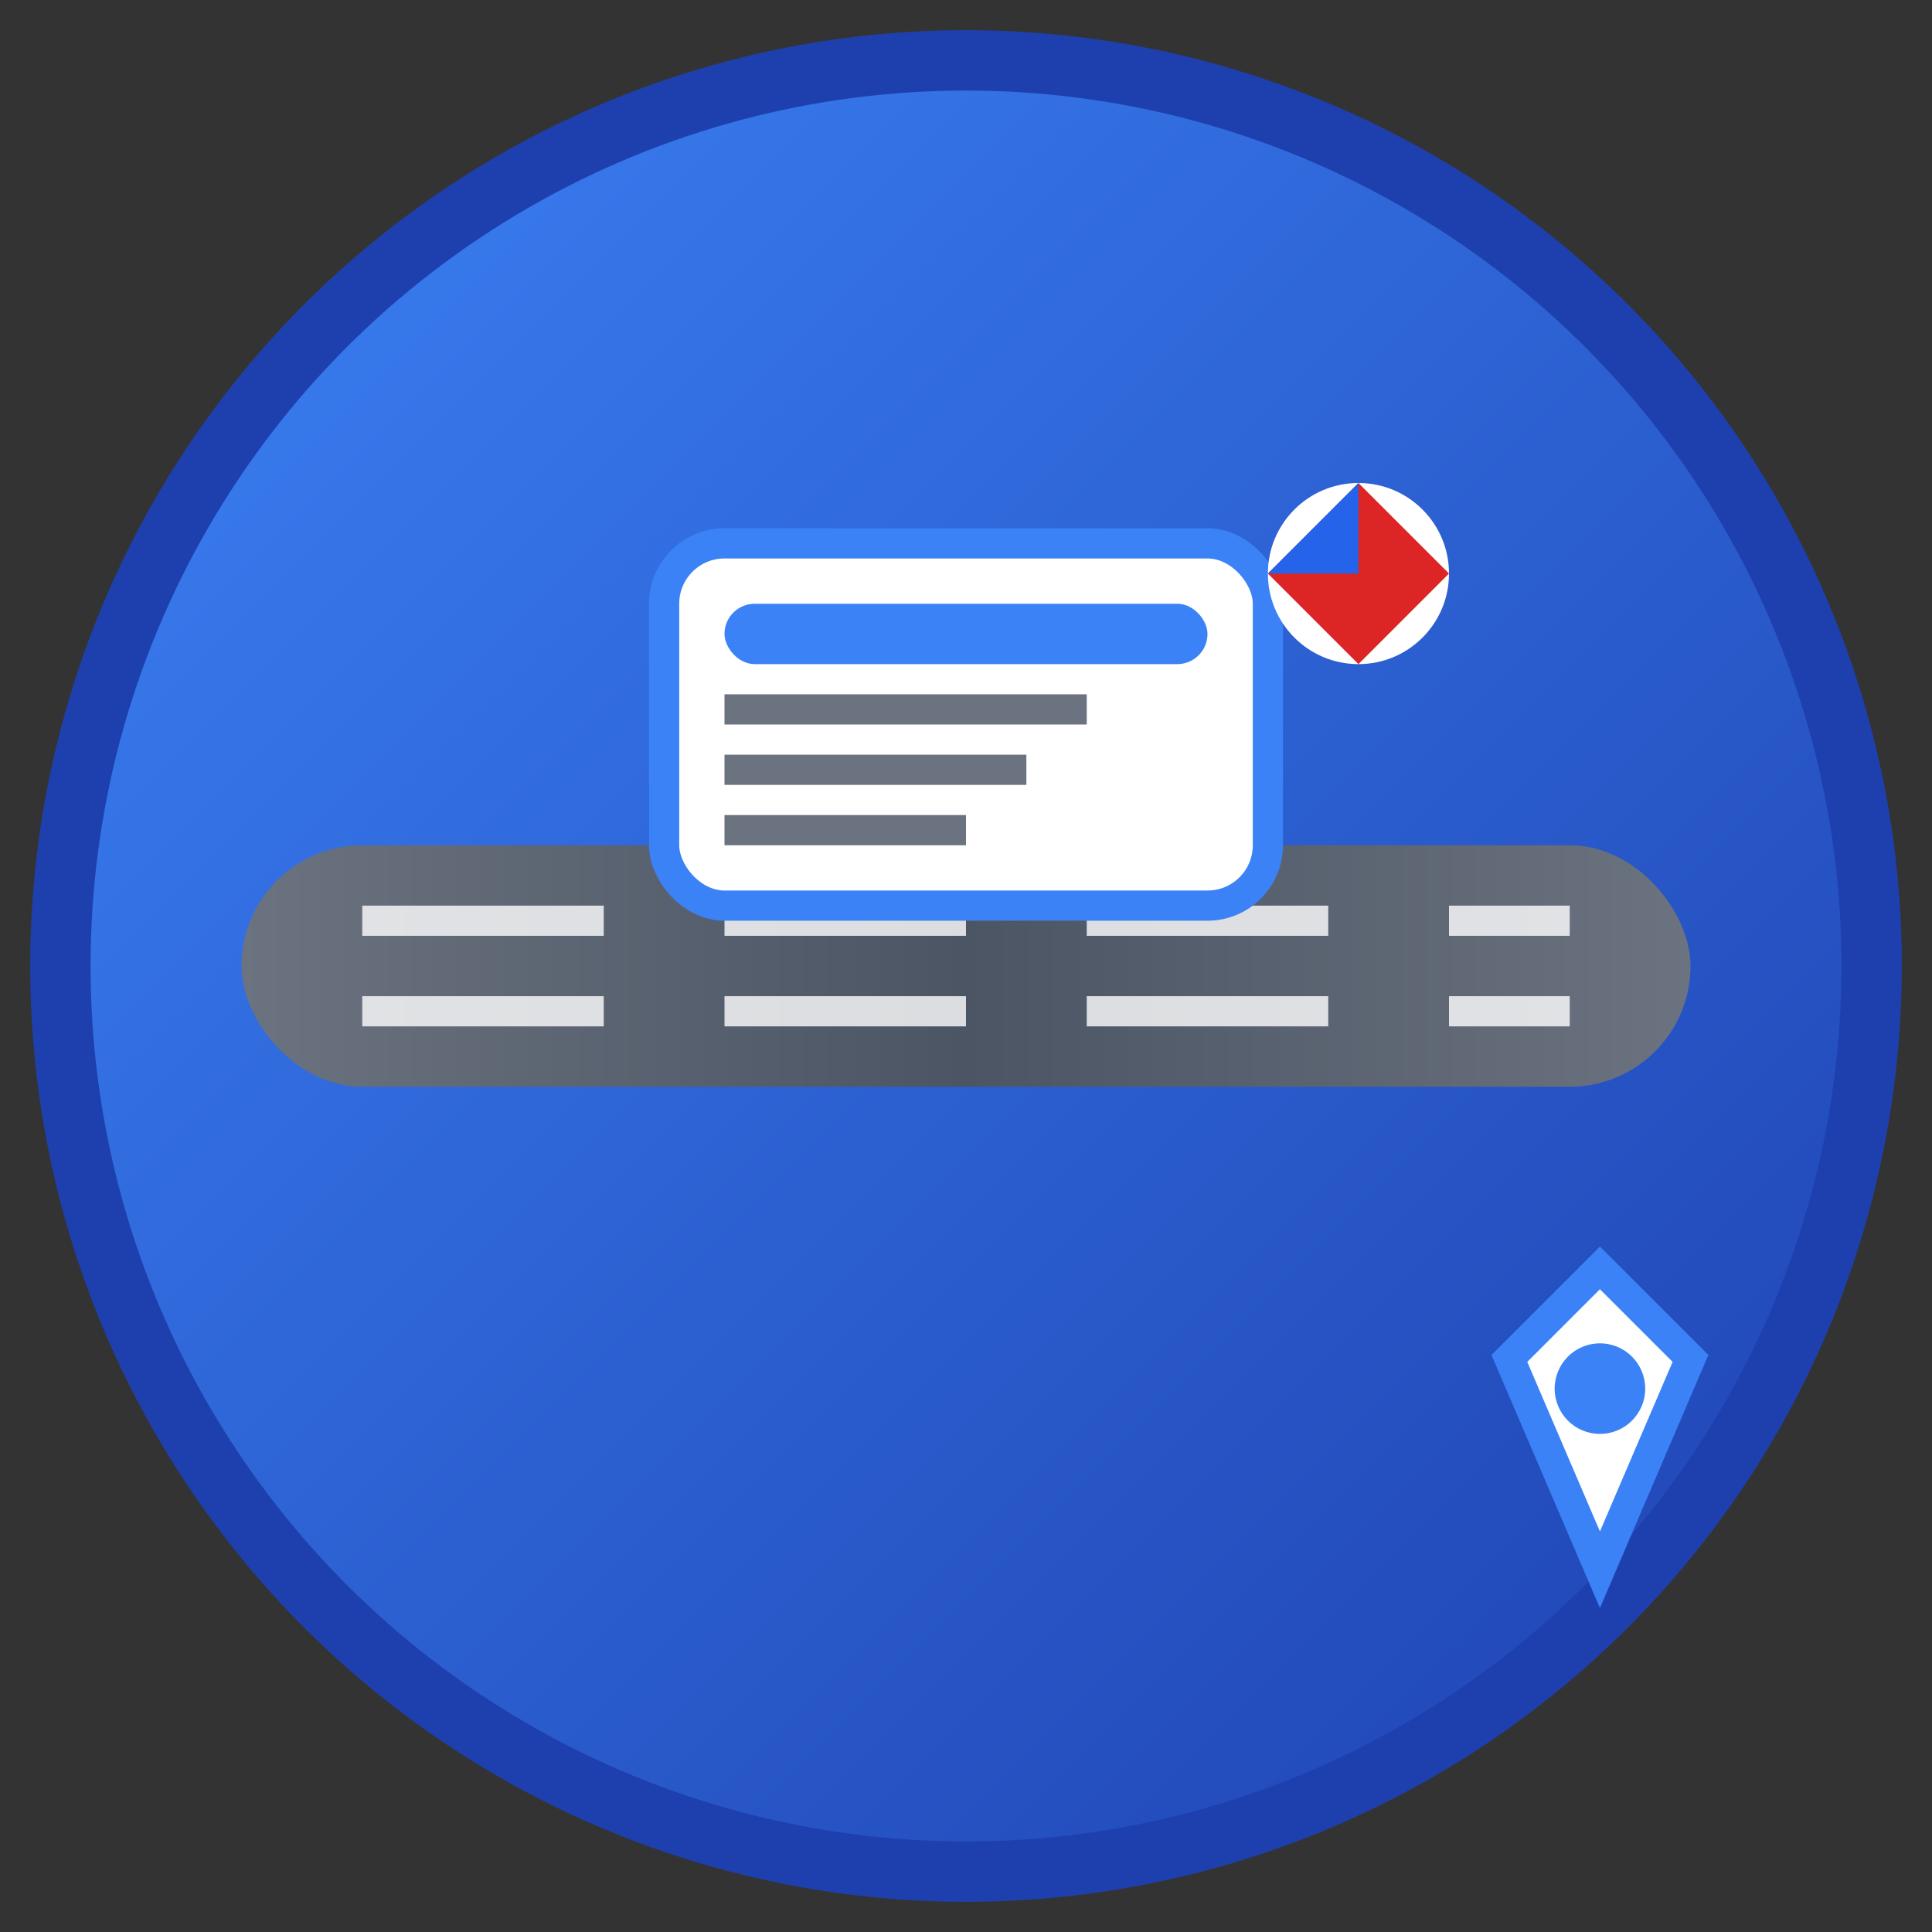 <svg xmlns="http://www.w3.org/2000/svg" viewBox="0 0 64 64" width="64" height="64">
  <rect x="0" y="0" width="64" height="64" fill="#333333" stroke="none"/>
  <!-- Background gradient -->
  <defs>
    <linearGradient id="bg" x1="0%" y1="0%" x2="100%" y2="100%">
      <stop offset="0%" style="stop-color:#3B82F6"/>
      <stop offset="100%" style="stop-color:#1E40AF"/>
    </linearGradient>
    <linearGradient id="road" x1="0%" y1="0%" x2="100%" y2="0%">
      <stop offset="0%" style="stop-color:#6B7280"/>
      <stop offset="50%" style="stop-color:#4B5563"/>
      <stop offset="100%" style="stop-color:#6B7280"/>
    </linearGradient>
  </defs>

  <!-- Background circle -->
  <circle cx="32" cy="32" r="30" fill="url(#bg)" stroke="#1E40AF" stroke-width="2"/>

  <!-- Highway/road -->
  <rect x="8" y="28" width="48" height="8" fill="url(#road)" rx="4"/>

  <!-- Road markings -->
  <rect x="12" y="30" width="8" height="1" fill="white" opacity="0.8"/>
  <rect x="24" y="30" width="8" height="1" fill="white" opacity="0.8"/>
  <rect x="36" y="30" width="8" height="1" fill="white" opacity="0.8"/>
  <rect x="48" y="30" width="4" height="1" fill="white" opacity="0.8"/>

  <rect x="12" y="33" width="8" height="1" fill="white" opacity="0.8"/>
  <rect x="24" y="33" width="8" height="1" fill="white" opacity="0.8"/>
  <rect x="36" y="33" width="8" height="1" fill="white" opacity="0.8"/>
  <rect x="48" y="33" width="4" height="1" fill="white" opacity="0.8"/>

  <!-- Vignette symbol (ticket/sticker) -->
  <rect x="22" y="18" width="20" height="12" fill="white" rx="2" stroke="#3B82F6" stroke-width="1"/>
  <rect x="24" y="20" width="16" height="2" fill="#3B82F6" rx="1"/>
  <rect x="24" y="23" width="12" height="1" fill="#6B7280"/>
  <rect x="24" y="25" width="10" height="1" fill="#6B7280"/>
  <rect x="24" y="27" width="8" height="1" fill="#6B7280"/>

  <!-- Czech flag colors accent -->
  <circle cx="45" cy="19" r="3" fill="white"/>
  <path d="M42 19 L45 16 L48 19 L45 22 Z" fill="#DC2626"/>
  <path d="M42 19 L45 16 L45 19 Z" fill="#2563EB"/>

  <!-- Shield for security -->
  <path d="M50 45 L53 42 L56 45 L53 52 Z" fill="white" stroke="#3B82F6" stroke-width="1"/>
  <circle cx="53" cy="46" r="1.5" fill="#3B82F6"/>
</svg>
